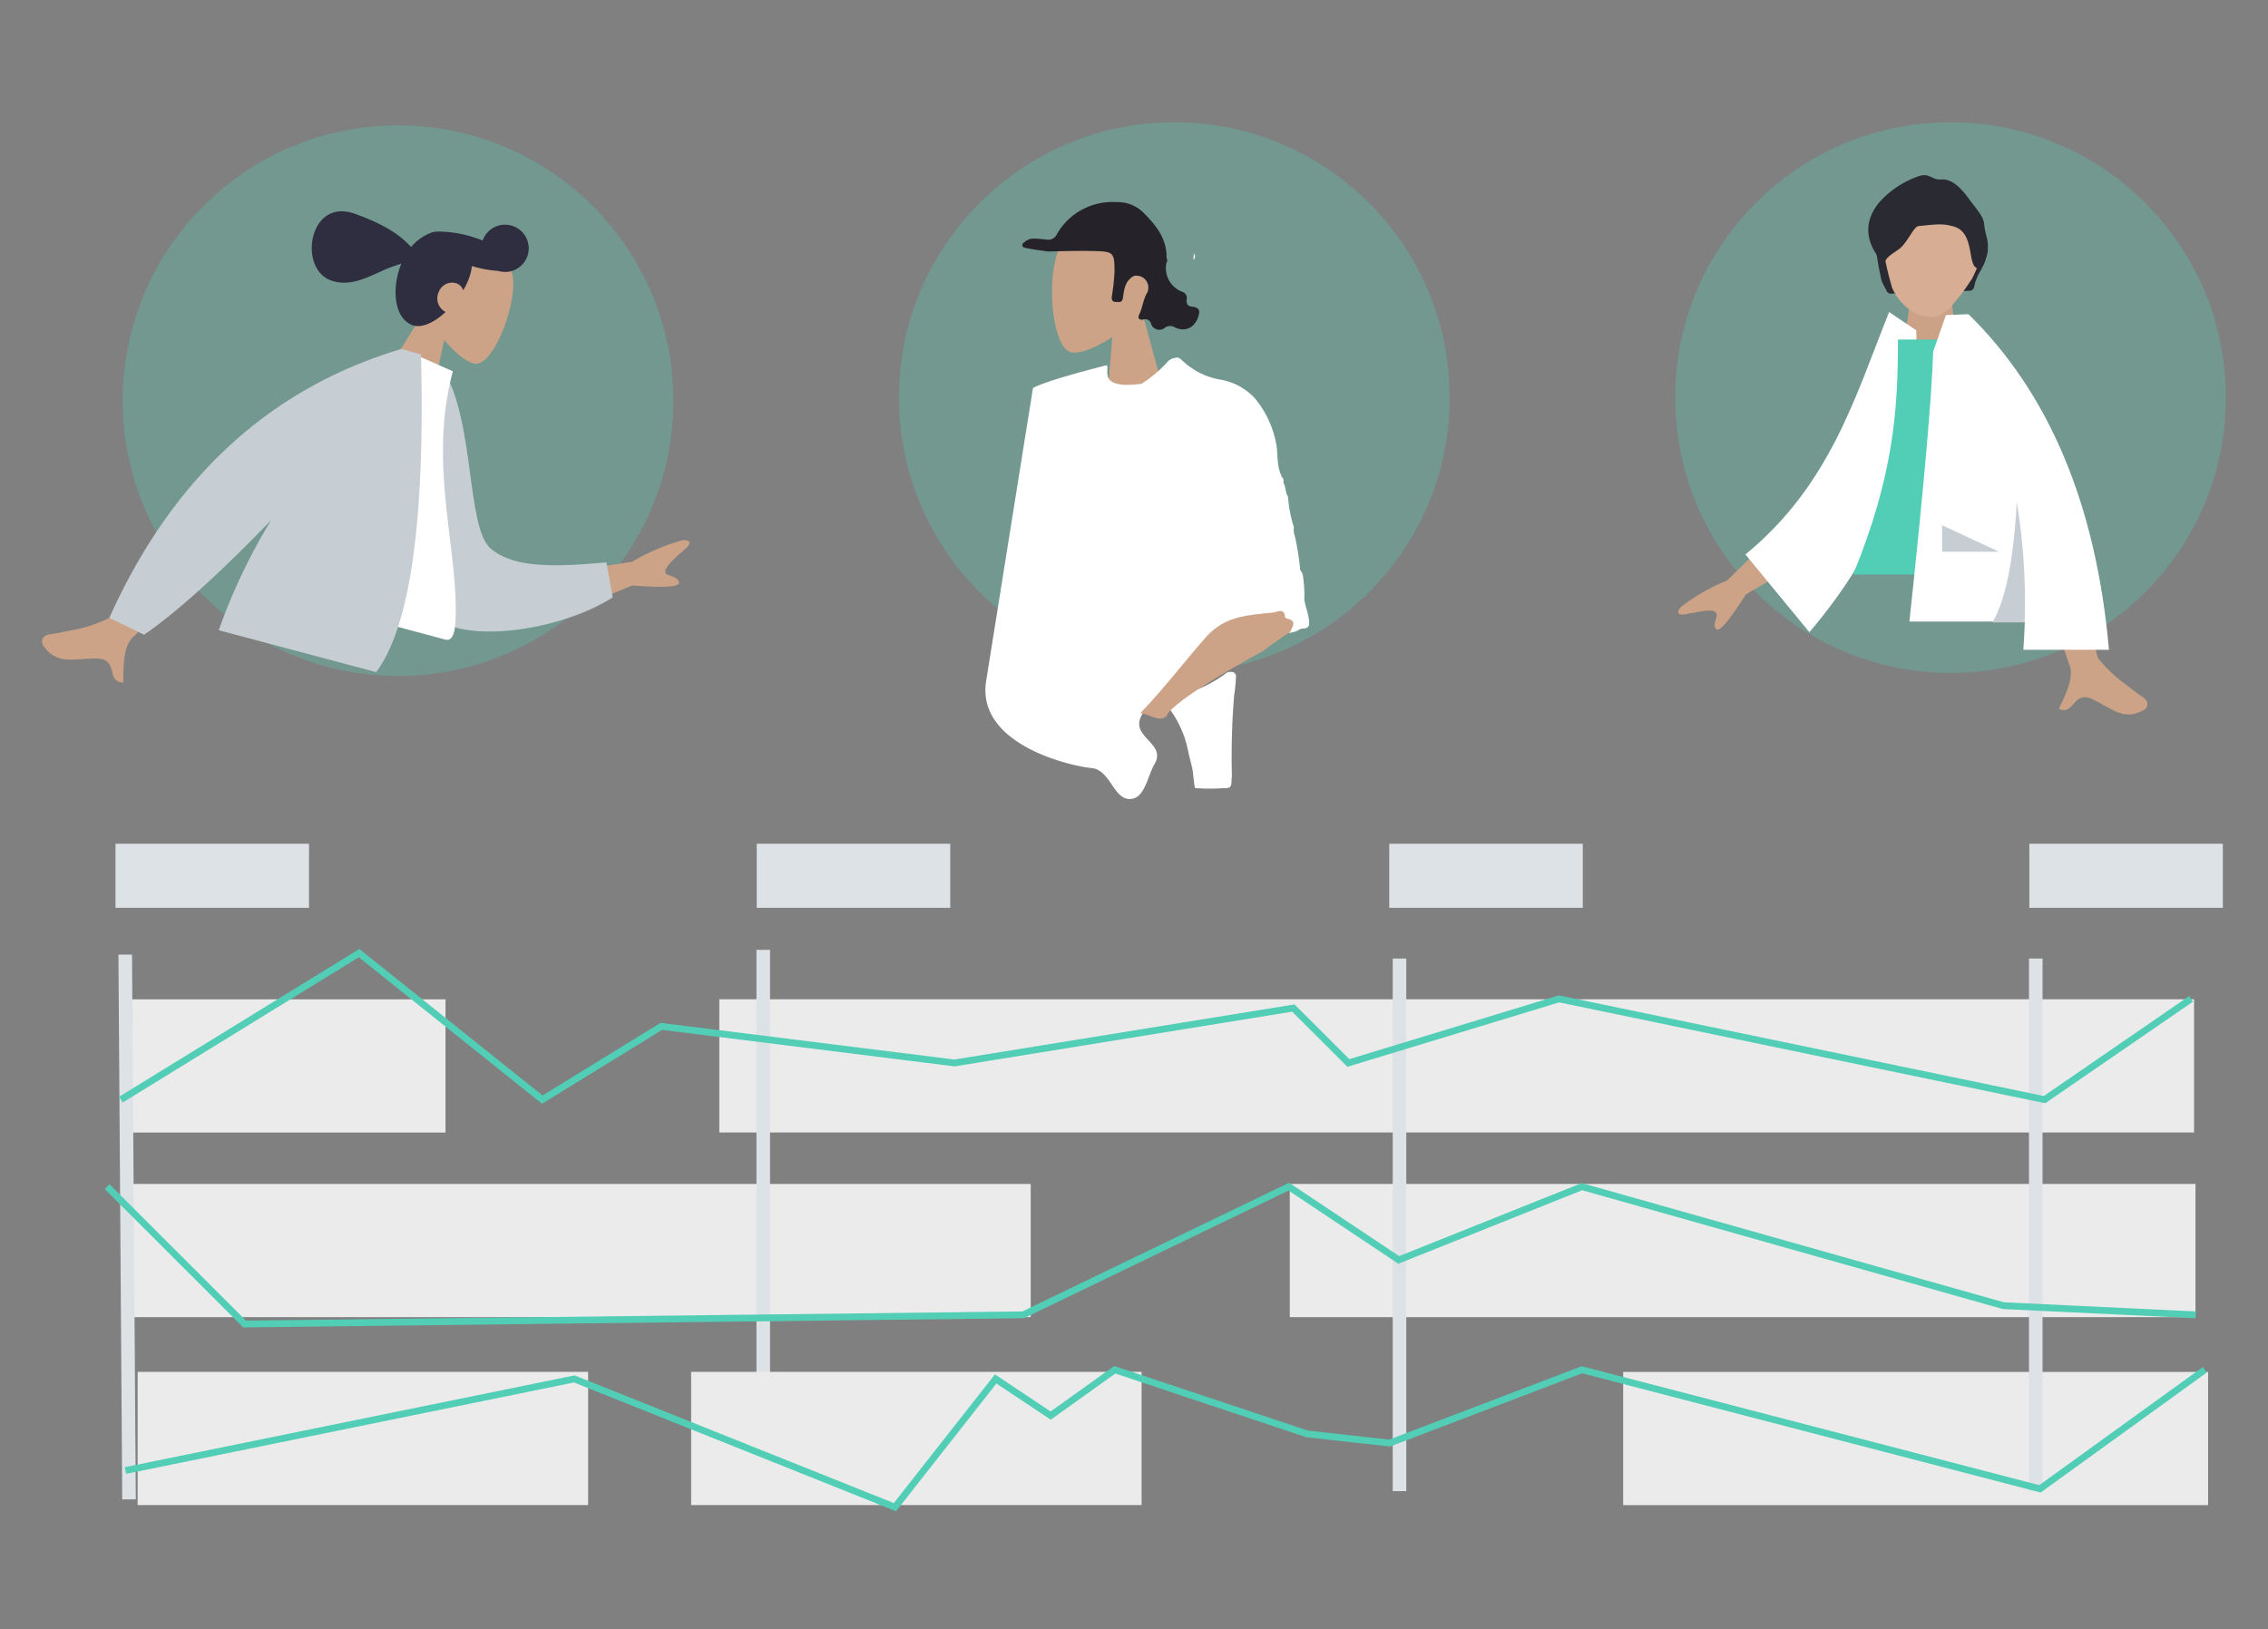 <?xml version="1.0" encoding="UTF-8"?>
<svg xmlns="http://www.w3.org/2000/svg" viewBox="0 0 334 240">
  <rect x="0" y="0" width="334" height="240" fill="#808080" stroke="none"/>
  <defs>
    <style>.cls-1{fill:#ebebec;}.cls-17,.cls-2{fill:none;stroke-miterlimit:10;}.cls-2{stroke:#dde2e7;stroke-width:2px;}.cls-3{fill:#dde2e7;}.cls-16,.cls-4{fill:#51ceb5;}.cls-4{opacity:0.3;}.cls-5,.cls-9{fill:#cca386;}.cls-10,.cls-11,.cls-12,.cls-16,.cls-5{fill-rule:evenodd;}.cls-12,.cls-6{fill:#fff;}.cls-7{fill:#252329;}.cls-8{fill:#f6f5f7;}.cls-10{fill:#2f2e40;}.cls-11{fill:#c6ced4;}.cls-13{fill:#2a2a32;}.cls-14{fill:#cba285;}.cls-15{fill:#d7ad93;}.cls-17{stroke:#51ceb5;}</style>
  </defs>
  <g id="Illustration">
    <rect class="cls-1" x="43.62" y="178.71" width="19.62" height="66.34" transform="translate(265.32 158.45) rotate(90)"></rect>
    <rect class="cls-1" x="272.3" y="168.81" width="19.62" height="86.14" transform="translate(493.99 -70.22) rotate(90)"></rect>
    <rect class="cls-1" x="32.2" y="133.41" width="19.62" height="47.2" transform="translate(199.02 115) rotate(90)"></rect>
    <rect class="cls-1" x="75.3" y="117.51" width="19.62" height="133.38" transform="translate(269.3 99.09) rotate(90)"></rect>
    <rect class="cls-1" x="204.71" y="48.42" width="19.62" height="217.18" transform="translate(371.53 -57.52) rotate(90)"></rect>
    <line class="cls-2" x1="112.4" y1="139.91" x2="112.4" y2="221.33"></line>
    <rect class="cls-1" x="246.83" y="117.51" width="19.62" height="133.38" transform="translate(440.83 -72.44) rotate(90)"></rect>
    <line class="cls-2" x1="206.1" y1="141.19" x2="206.1" y2="219.64"></line>
    <line class="cls-2" x1="299.8" y1="141.19" x2="299.8" y2="219.64"></line>
    <rect class="cls-3" x="298.85" y="124.28" width="28.5" height="9.44"></rect>
    <rect class="cls-3" x="204.59" y="124.28" width="28.5" height="9.44"></rect>
    <rect class="cls-3" x="111.44" y="124.28" width="28.5" height="9.44"></rect>
    <rect class="cls-3" x="17.01" y="124.28" width="28.5" height="9.44"></rect>
    <line class="cls-2" x1="19" y1="220.85" x2="18.44" y2="140.61"></line>
    <rect class="cls-1" x="125.14" y="178.71" width="19.62" height="66.34" transform="translate(346.83 76.93) rotate(90)"></rect>
    <circle class="cls-4" cx="58.62" cy="59.02" r="40.55"></circle>
    <circle class="cls-4" cx="172.94" cy="58.56" r="40.55"></circle>
    <circle class="cls-4" cx="287.25" cy="58.56" r="40.55"></circle>
    <path class="cls-5" d="M156,36.59c-2,4.27-1.11,14.75,1.81,15.32,1.16.23,3.56-.64,6-2.27l-.92,11.1,9.21-.53-4-14.57A10.35,10.35,0,0,0,170.38,38C169.33,29.86,158,32.32,156,36.59Z"></path>
    <path class="cls-6" d="M145.17,100.66c-1.06,9.19,12.78,12.23,15.56,12.47,3,.26,3.3,5.33,6.27,4.46,1.63-.48,2.15-3.58,3-5,1.89-3.15-3.58-3.91-1.91-7.18a10,10,0,0,1,2.34-2.71,40.72,40.72,0,0,0,5.05-6.05,20.5,20.5,0,0,1,5.39-5,5.62,5.62,0,0,1,2.91-.62,24,24,0,0,0,3.88-.47c.56-.13,1-.17,1.33.48a9.39,9.39,0,0,1,.86,2.14.25.25,0,0,0,.27,0,3.52,3.52,0,0,0,1.4-.54c.45-.12,1,.06,1.26-.56.11-1.31-.51-2.49-.7-3.75A18.63,18.63,0,0,0,191.9,85a1.52,1.52,0,0,0-.41-1A43.41,43.41,0,0,0,190.7,79a2.87,2.87,0,0,1-.16-1.36h0a19.15,19.15,0,0,1-.86-4.5v0c-.42-.61-.3-1.4-.66-2,0-.31.06-.67-.28-.89a.13.13,0,0,1,0-.13c-.73-1.42-.53-3-.75-4.5a14.76,14.76,0,0,0-3.23-7,9,9,0,0,0-5.34-2.75,10.86,10.86,0,0,1-5.12-2.59c-.37-.33-.67-.77-1.28-.55a1.75,1.75,0,0,0-1.16.66,19,19,0,0,1-3.74,3.14c-7,.92-4.4-2.52-5.21-2.72-1.57.4-9.06,2.32-10.79,3.35"></path>
    <path class="cls-6" d="M181.82,99.12a1.2,1.2,0,0,0-1.44.18,19.43,19.43,0,0,1-4.19,2.31,16.65,16.65,0,0,0-3.27,1.89,1.09,1.09,0,0,0-.56,1.09,15.48,15.48,0,0,1,2.49,5.48c.2,1,.45,1.94.69,2.91.2.82.31,2.93.47,3.1a27.4,27.4,0,0,0,4.29,0c1.43.15.93-1,1.12-1.68a111.56,111.56,0,0,1,.33-12,20.78,20.78,0,0,0,.27-2.94Z"></path>
    <path class="cls-7" d="M150.67,35.86a2,2,0,0,1,1.57-.71c.64,0,1.28.08,1.91.14a1.36,1.36,0,0,0,1.46-.74,9.4,9.4,0,0,1,8.78-4.78,5.4,5.4,0,0,1,4,1.55c1.81,1.84,3.44,3.79,3.4,6.57a.71.71,0,0,0,.06.28.35.35,0,0,1,0,.37.58.58,0,0,0-.09.25A3.72,3.72,0,0,0,174.16,43a.94.94,0,0,1,.59,1.12c-.06.66.17,1,.85,1.06.52.05,1.08.26,1,.91-.33,2-1.93,2.93-3.54,2.15a1.35,1.35,0,0,0-1.47,0,1.27,1.27,0,0,1-2.09-.62.89.89,0,0,0-1.22-.52c-.65,0-.74-.31-.48-.83.38-.78.59-2.13,1-2.9A1.76,1.76,0,0,0,167,40.64c-1.34.71-1.45,2-1.63,3.24-.12.8-.61.58-1.09.59s-.6-.37-.55-.8a28.94,28.94,0,0,0,.4-3.68c0-2.66-.15-2.92-2.58-3s-4.77,0-7.16.05h-.09c-1.15-.17-2.3-.3-3.43-.56a.41.41,0,0,1-.22-.67Z"></path>
    <path class="cls-8" d="M175.76,37.72l0,.56c.35-.25.2-.62.16-1Z"></path>
    <path class="cls-9" d="M167.92,105.06c1.39.08,3.37,1.78,4.14-.08,2.44-2.92,13.63-8.9,14.05-9.16h0c.08-.12,2.72-2,3.88-2.74.47-1,1-1.64-.53-2-.08,0-.21-.12-.22-.18-.08-1.37-1-.81-1.66-.69-3.94.42-7.16.48-10,3.65C174.32,97.59,171.37,101.47,167.92,105.06Z"></path>
    <path class="cls-5" d="M75.52,40.74C76.13,45,72.65,53.84,70,53.58c-1.07-.11-2.93-1.48-4.59-3.53l-2.09,9.88-7.86-2.86,7.29-11.6a9.41,9.41,0,0,1,0-7.22C65.71,31.43,74.91,36.52,75.52,40.74Z"></path>
    <path class="cls-10" d="M75.58,33.31a3.48,3.48,0,0,1-2.2,6.6,17.81,17.81,0,0,1-3.89-.72A7.08,7.08,0,0,1,69.06,41a9.78,9.78,0,0,1-.85,1.76,1.61,1.61,0,0,0-.91-1A2.09,2.09,0,0,0,64.62,43a2.22,2.22,0,0,0,1,2.95C64,47.48,62.1,48.39,60.75,47.9c-2.56-.93-3.13-5-1.8-8.67l.15-.38a21.17,21.17,0,0,0-3.41,1.32l-.31.13c-2.18,1-4.38,1.83-6.66,1-4.87-1.77-3.23-12.28,3.57-9.8,4.63,1.68,6.66,3.18,8.26,4.89a6.89,6.89,0,0,1,2.67-2,2.81,2.81,0,0,1,1-.27,3.78,3.78,0,0,1,.75,0,17.2,17.2,0,0,1,5.11.94c.36.12.71.24,1,.37A3.49,3.49,0,0,1,75.58,33.31Z"></path>
    <path class="cls-5" d="M100.76,81l-.25.21-.16.14c-1.36,1.19-2.6,2.42-2.35,3s1.71.4,2,1.43q.26,1-6.92.46L82,90.85l-2.56-6L93.1,82.75a29.44,29.44,0,0,1,7.49-3.19C101.23,79.53,102.27,79.75,100.76,81Z"></path>
    <path class="cls-5" d="M29.74,73.08l6.53,3.22Q20.68,92.86,19.61,93.83c-1.6,1.43-1.4,4.91-1.46,6.7-1.15,0-1.41-.74-1.63-1.5l0-.13C16.23,98,16,97,14.2,97c-3-.06-5.9,1.1-7.89-2-.24-.38-.23-1.38,1-1.56.93-.14,2-.34,3.06-.56l.3-.07A20.37,20.37,0,0,0,16,91.07Q17.78,89.66,29.74,73.08Z"></path>
    <path class="cls-11" d="M62.3,54.19l3,.28c4.7,7.84,3.34,23.29,7,26.37,3.5,2.92,9.64,2.65,17,2L90.23,88c-7.88,5-22.41,7.06-26.84,2.45C56.31,83.13,59.23,64.41,62.3,54.19Z"></path>
    <path class="cls-12" d="M39.82,87.31l25.76,6.9c1.18.32,1.41-1.44,1.47-2.34.69-10.41-4.13-23.11-.36-37.18l-7.12-3.15C50.78,59.76,45.4,71.34,39.82,87.31Z"></path>
    <path class="cls-11" d="M62,52.2Q62.93,88.92,55.4,99L32.21,92.83a86.69,86.69,0,0,1,7.72-16.21Q28.26,88.68,21.22,93.49L16.1,91Q30,60.1,59.09,51.41Z"></path>
    <path class="cls-13" d="M276.26,36.63a43.87,43.87,0,0,0,.85,4.77,12.84,12.84,0,0,0,.66,1.29.72.72,0,0,0,.73.56l11.56-.42a.72.72,0,0,0,.65-.47A7,7,0,0,1,291.6,40a10.76,10.76,0,0,0,1.1-2.86.74.74,0,0,0-.7-1l-15.74.48"></path>
    <polygon class="cls-14" points="281.23 45 280.8 47.68 276.67 53.42 286.58 51.91 290.66 52.19 287.7 47.07 287.36 43.15 281.23 45"></polygon>
    <path class="cls-15" d="M291.18,33.36c-1.81-.12-6.24-4.5-8.67-4.33s-5.61,2.7-5.16,7.82a51.13,51.13,0,0,0,1.3,5.56,7.88,7.88,0,0,0,2.61,3.22,5.83,5.83,0,0,0,3.68,1.07,6.25,6.25,0,0,0,2.18-1.33A29.65,29.65,0,0,0,290.43,41C289.85,42.23,294.4,33.56,291.18,33.36Z"></path>
    <path class="cls-13" d="M292.2,33c-.1-1.16-1.23-2.3-2.23-3.69s-2.43-3-4.05-2.88-1.71-1.21-3.82-.31a13.84,13.84,0,0,0-5.37,3.71c-4,4.88.78,9,.79,9,.18-1.23,2-1.74,2.75-2.72,1.16-1.41,1.65-2.77,2.32-2.82,2.42-.22,3.47-.44,5.21.1,3.25,1,1.72,6.33,3.71,6.15.62-.05.94-1.41,1.08-2C293.05,35.47,292.37,34.88,292.2,33Z"></path>
    <path class="cls-5" d="M267,81.73l-9.9,5.84q-3.72,5.87-4.37,5.07c-.65-.8.38-1.73,0-2.34s-1.83-.34-3.45,0l-.22,0-.54.12c-1.87.41-1.44-.51-1-1a28.75,28.75,0,0,1,6.81-3.91l9.52-9.29Zm42.1,15.36a19.65,19.65,0,0,0,3.84,3.64l.25.2c.83.65,1.68,1.28,2.43,1.8,1,.68.58,1.55.21,1.78-2.15,1.32-3.78.62-5.48-.35l-.18-.1L310,104l-.18-.1a18,18,0,0,0-1.68-.91c-2.89-1.35-2.65,2.45-4.94,1.43.7-1.58,2.35-4.52,1.57-6.44-.05-.12-.14-.37-.26-.75l-.09-.26q-1.28-3.86-6.67-21.28l7,0Q308.09,95.08,309.07,97.09Z"></path>
    <path class="cls-12" d="M282.2,48.66l-4-2.7c-5,12.5-8.69,25.49-21.16,35.71l9.42,11.45C278.89,78.57,282.66,64.13,282.2,48.66Z"></path>
    <path class="cls-16" d="M298.79,84.62H272.9c6-14.58,6.61-24.42,6.61-34.61H290.3C296.43,59.88,297.58,68.32,298.79,84.62Z"></path>
    <path class="cls-12" d="M289.36,46.3l-2.79.11-1.88,5.39q-.3,9.87-3.5,39.75h17c-.05,1.37-.12,2.76-.22,4.16h12.61q-2.82-31.93-20.67-49.41h-.52Z"></path>
    <path class="cls-11" d="M293.41,91.68h4.74A88.72,88.72,0,0,0,297,73.94Q296.31,86.81,293.41,91.68Z"></path>
    <polygon class="cls-11" points="294.38 81.26 286.01 77.37 286.01 81.26 294.38 81.26"></polygon>
    <polyline class="cls-17" points="17.81 161.97 52.88 140.39 79.86 161.97 97.39 151.18 140.56 156.57 190.47 148.48 198.57 156.57 229.59 147.13 301.09 161.97 322.67 147.13"></polyline>
    <polyline class="cls-17" points="15.78 174.79 36.02 195.02 150.68 193.67 189.8 174.79 205.99 185.58 232.97 174.79 295.02 192.32 323.35 193.67"></polyline>
    <polyline class="cls-17" points="18.48 216.6 84.58 203.11 131.79 222 146.63 203.11 154.73 208.51 164.17 201.76 192.5 211.21 204.64 212.56 232.97 201.76 300.42 219.3 324.7 201.76"></polyline>
  </g>
</svg>
